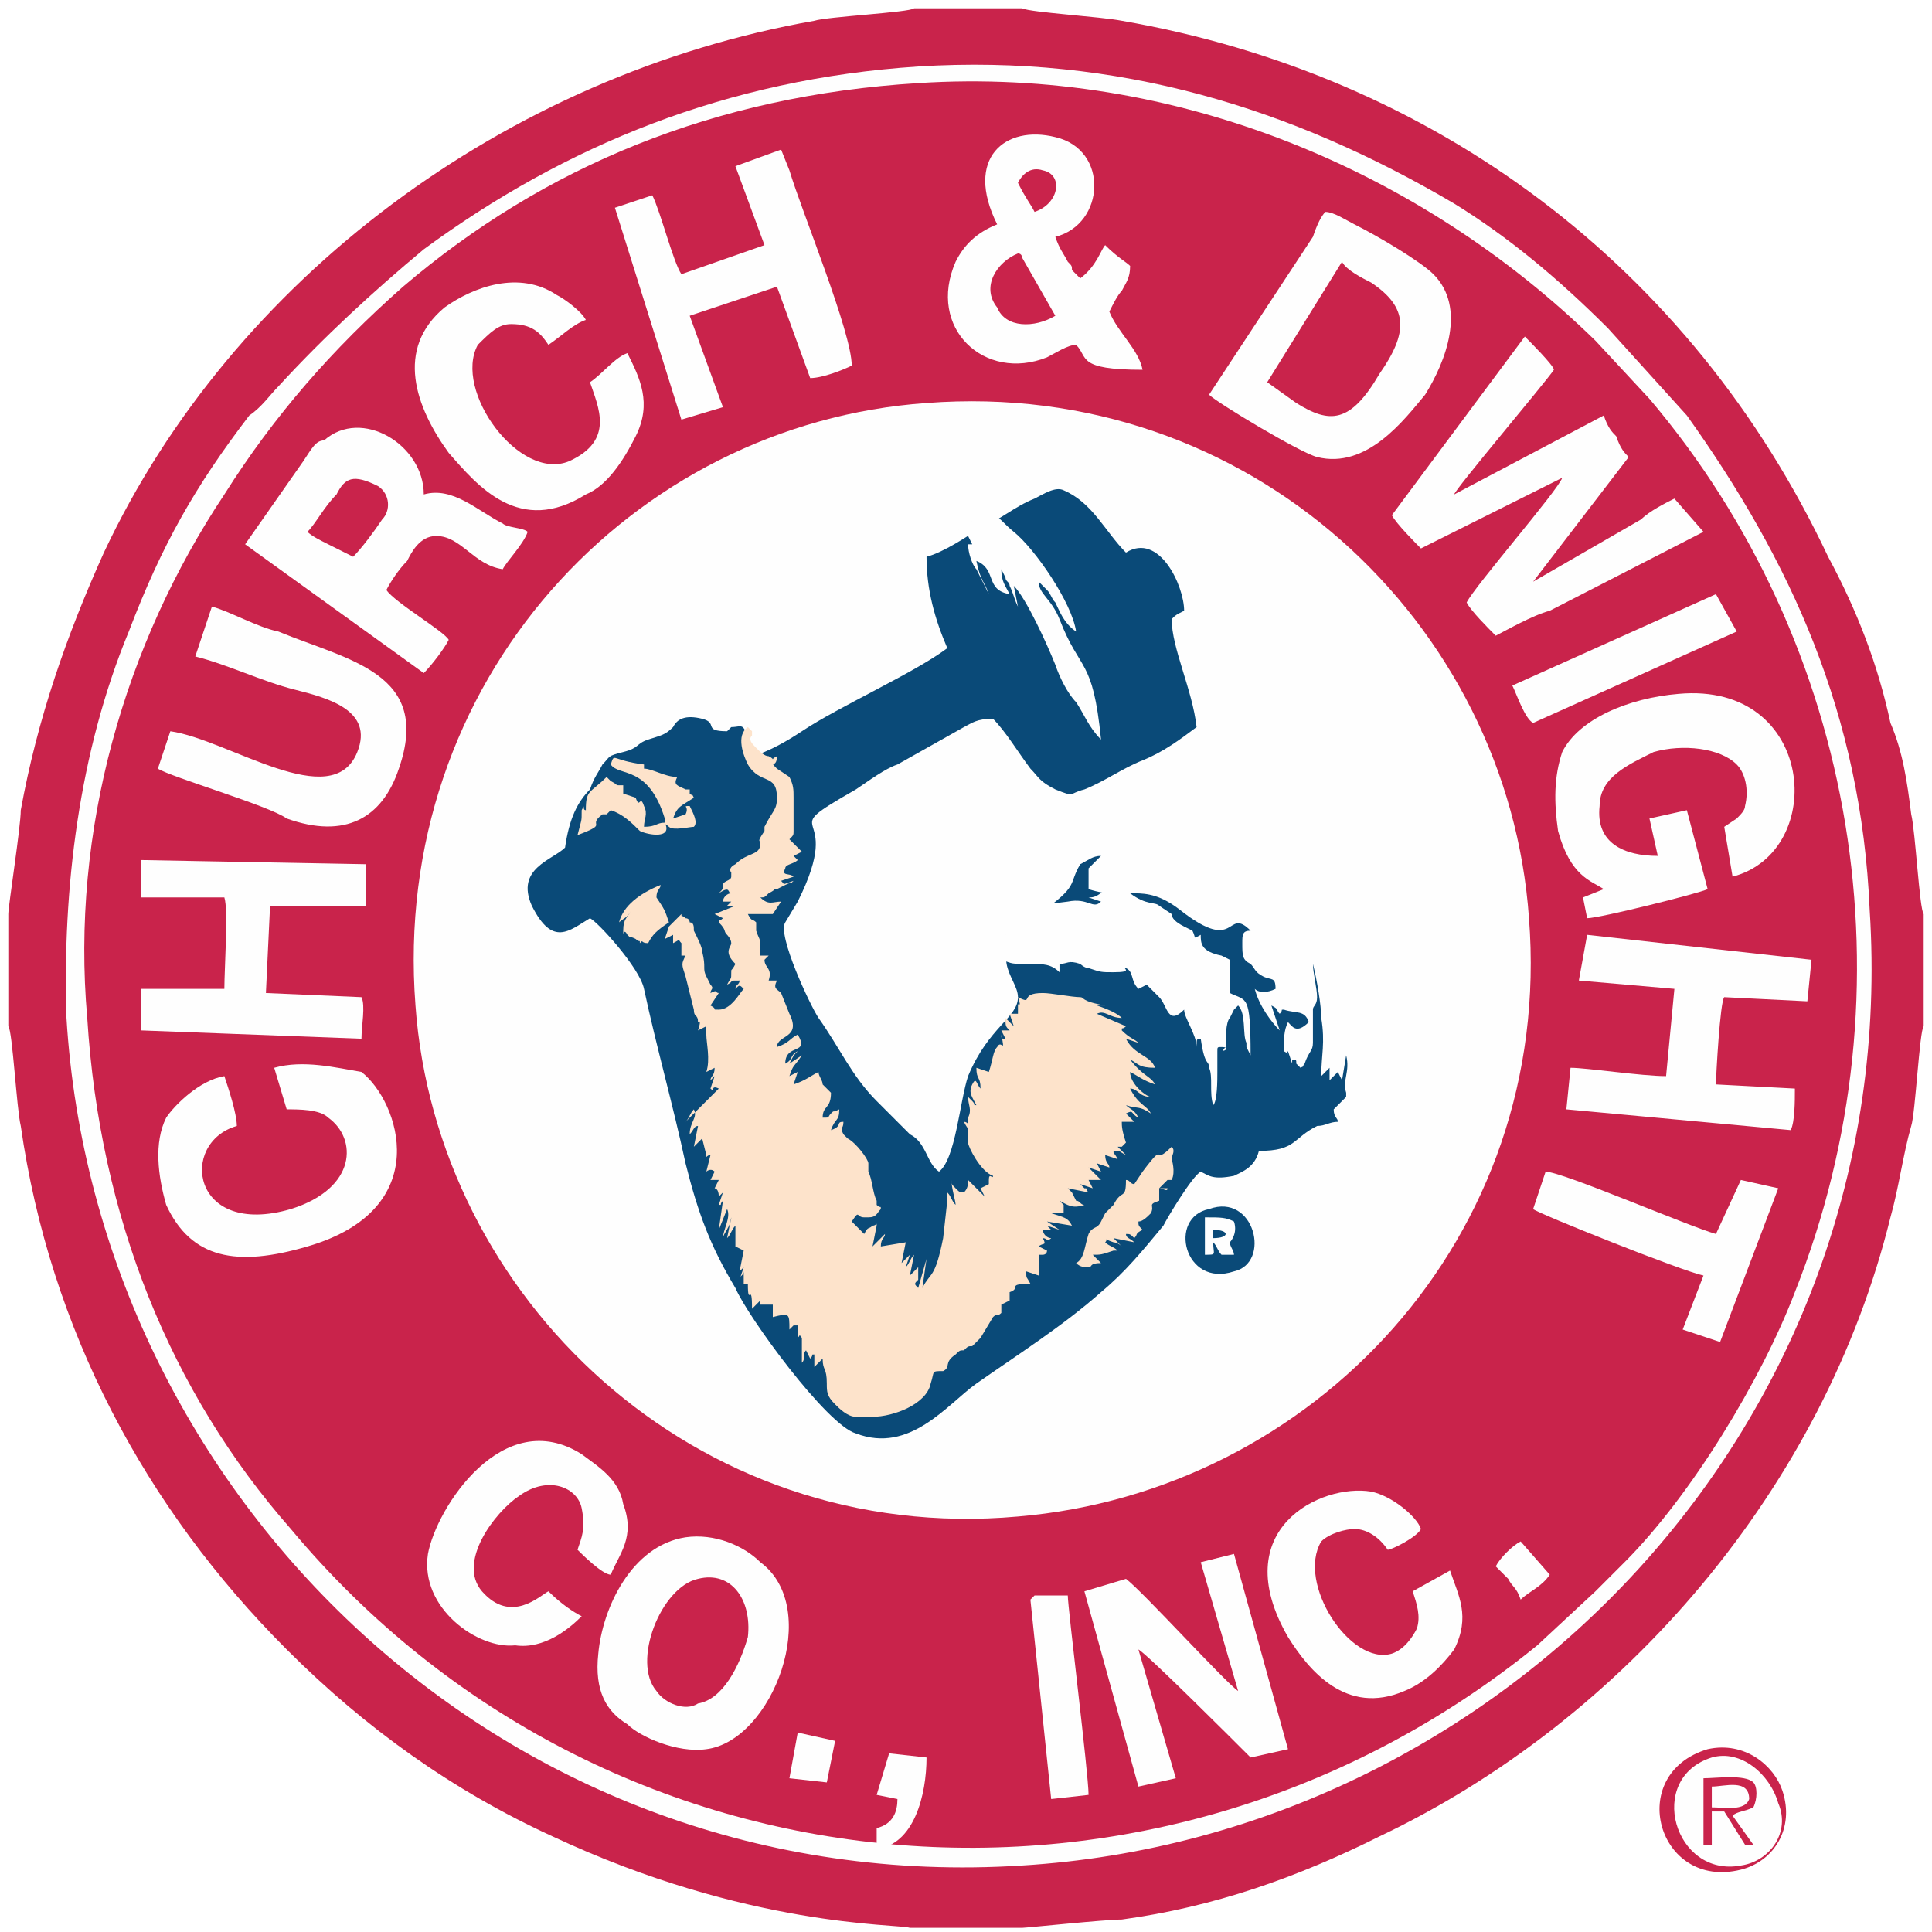 <?xml version="1.0" encoding="utf-8"?>
<!-- Generator: Adobe Illustrator 27.2.0, SVG Export Plug-In . SVG Version: 6.00 Build 0)  -->
<svg version="1.1"
	 id="Layer_1" xmlns:inkscape="http://www.inkscape.org/namespaces/inkscape" xmlns:sodipodi="http://sodipodi.sourceforge.net/DTD/sodipodi-0.dtd" xmlns:dc="http://purl.org/dc/elements/1.1/" xmlns:rdf="http://www.w3.org/1999/02/22-rdf-syntax-ns#" xmlns:cc="http://creativecommons.org/ns#" xmlns:svg="http://www.w3.org/2000/svg"
	 xmlns="http://www.w3.org/2000/svg" xmlns:xlink="http://www.w3.org/1999/xlink" x="0px" y="0px" width="46.5px" height="46.5px"
	 viewBox="0 0 46.5 46.5" style="enable-background:new 0 0 46.5 46.5;" xml:space="preserve">
<style type="text/css">
	.st0{fill:#F5010B;}
	.st1{fill:#FFFFFF;}
	.st2{fill:#004883;}
	.st3{fill:#E32934;}
	.st4{fill-rule:evenodd;clip-rule:evenodd;fill:#C9234B;}
	.st5{fill-rule:evenodd;clip-rule:evenodd;fill:#FEFEFE;}
	.st6{fill-rule:evenodd;clip-rule:evenodd;fill:#0A4A78;}
	.st7{fill-rule:evenodd;clip-rule:evenodd;fill:#FDE3CB;}
	.st8{fill:none;}
	.st9{fill:#003471;}
	.st10{fill:#EF4E23;}
	.st11{fill:#9E3223;}
	.st12{fill:#9E8858;}
	.st13{fill:#F9B716;}
	.st14{fill:#BF2025;}
	.st15{clip-path:url(#SVGID_00000168828801259516057120000004893224127932898728_);}
	.st16{fill:none;stroke:#BF2025;stroke-width:1.795;stroke-miterlimit:10;}
	.st17{clip-path:url(#SVGID_00000146480914079414420740000000681879326198304662_);}
	.st18{fill:none;stroke:#231F20;stroke-width:1.404;stroke-miterlimit:10;}
	.st19{fill-rule:evenodd;clip-rule:evenodd;fill:#FFFFFF;}
	.st20{fill:#231F20;}
	.st21{fill:none;stroke:#231F20;stroke-width:1.335;stroke-miterlimit:10;}
	.st22{fill:none;stroke:#231F20;stroke-width:0.695;stroke-miterlimit:10;}
	.st23{clip-path:url(#SVGID_00000133488686660023217220000014285679027105702820_);}
	.st24{clip-path:url(#SVGID_00000171695875944796903620000014023414723995984546_);}
	.st25{clip-path:url(#SVGID_00000011730405696434728260000016705228911083127462_);}
	.st26{clip-path:url(#SVGID_00000160154048369350799120000008758494428943852428_);}
	.st27{clip-path:url(#SVGID_00000066478153681686240930000003611118257159050893_);}
	.st28{clip-path:url(#SVGID_00000005240895297667079980000015965464412412568980_);}
	.st29{clip-path:url(#SVGID_00000103234012158851603110000011828403410469749689_);}
	.st30{clip-path:url(#SVGID_00000119078218117428689750000016138834953396026786_);}
	.st31{clip-path:url(#SVGID_00000060002377874801544820000011292506836169140912_);}
	.st32{clip-path:url(#SVGID_00000125578146570917609450000006944365783680631465_);}
	.st33{fill-rule:evenodd;clip-rule:evenodd;fill:#BF2025;}
	.st34{fill:#E51636;}
	.st35{fill:#472380;}
	.st36{fill:#63513D;}
	.st37{fill:url(#SVGID_00000155112471172527045030000010980546697326521245_);}
	.st38{fill:url(#SVGID_00000039848785379220559040000000576882852045456260_);}
	.st39{fill:url(#SVGID_00000016051606444927984150000007791877598908649880_);filter:url(#Adobe_OpacityMaskFilter);}
	
		.st40{mask:url(#f_00000026876509146056106290000013647427934357435579_);fill:url(#SVGID_00000080911388564941167900000007936972531845862277_);}
</style>
<sodipodi:namedview  bordercolor="#666666" borderopacity="1" gridtolerance="10" guidetolerance="10" id="namedview1257" inkscape:current-layer="Layer_1" inkscape:cx="204.26976" inkscape:cy="122.38718" inkscape:pageopacity="0" inkscape:pageshadow="2" inkscape:window-height="480" inkscape:window-maximized="0" inkscape:window-width="686" inkscape:window-x="0" inkscape:window-y="0" inkscape:zoom="0.9641533" objecttolerance="10" pagecolor="#ffffff" showgrid="false">
	</sodipodi:namedview>
<g>
	<path class="st4" d="M0.2,22v2.7c0.1,0.1,0.2,2,0.3,2.4c0.7,4.9,3,9.2,6.4,12.6c1.9,1.9,4,3.4,6.4,4.5c4.7,2.2,8.3,2.1,8.6,2.2h2.7
		c0.1,0,2-0.2,2.4-0.2c2.2-0.3,4.2-1,6.2-2c5.9-2.8,10.7-8.4,12.3-14.9c0.2-0.7,0.3-1.5,0.5-2.2c0.1-0.3,0.2-2.3,0.3-2.4V22
		c-0.1-0.1-0.2-2-0.3-2.4c-0.1-0.8-0.2-1.5-0.5-2.2c-0.3-1.4-0.8-2.7-1.5-4c-3.3-7-9.5-11.6-17-12.9c-0.5-0.1-2.2-0.2-2.4-0.3H22
		c-0.1,0.1-2.1,0.2-2.4,0.3c-7.4,1.3-14,6.2-17.1,12.8c-0.9,2-1.6,4-2,6.2C0.5,19.9,0.2,21.8,0.2,22L0.2,22z"/>
	<path class="st5" d="M22.1,1.6C17.5,1.9,13.6,3.5,10.2,6C9,7,7.8,8.1,6.7,9.3C6.5,9.5,6.3,9.8,6,10c-1.3,1.7-2.1,3.1-2.9,5.2
		c-1.2,2.9-1.6,6.2-1.5,9.3c0.7,11.5,10.6,21.2,23,20.4c11.5-0.7,21.2-10.6,20.4-23c-0.2-4.7-1.9-8.4-4.4-11.9l-1.9-2.1
		c-1.2-1.2-2.4-2.2-3.7-3C31.1,2.6,26.9,1.3,22.1,1.6L22.1,1.6z"/>
	<path class="st4" d="M22.1,2c-4.9,0.3-9,2-12.4,4.9c-1.7,1.5-3.1,3.1-4.3,5C3,15.5,1.7,20,2.1,24.5c0.3,4.8,2,9,4.9,12.3
		c7.6,9.1,20.9,10.2,30,2.8l0,0l1.4-1.3c0.2-0.2,0.5-0.5,0.7-0.7c1.6-1.6,3.3-4.4,4.1-6.5c2.9-7.3,1.5-15.6-3.5-21.5l-1.3-1.4
		C34.2,4.1,28.3,1.6,22.1,2z"/>
	<path class="st5" d="M22.3,9.7C15.2,10.2,9.4,16.4,10,24.2c0.5,7,6.7,13,14.5,12.3c7.1-0.6,12.9-6.7,12.3-14.4
		C36.3,15,30.1,9.1,22.3,9.7z"/>
	<path class="st6" d="M17.6,17.5l-0.1,0.1c-0.6,0-0.2-0.2-0.6-0.3s-0.6,0-0.7,0.2c-0.2,0.2-0.3,0.2-0.6,0.3
		c-0.3,0.1-0.2,0.2-0.6,0.3s-0.3,0.1-0.5,0.3c-0.1,0.2-0.2,0.3-0.3,0.6c-0.3,0.3-0.5,0.7-0.6,1.4c-0.3,0.3-1.2,0.5-0.8,1.4
		c0.5,1,0.9,0.6,1.4,0.3c0.2,0.1,1.2,1.2,1.3,1.7c0.3,1.4,0.7,2.8,1,4.2c0.3,1.2,0.6,2,1.2,3c0.3,0.7,2.2,3.3,2.9,3.5
		c1.3,0.5,2.2-0.7,2.9-1.2c1-0.7,2.1-1.4,3-2.2c0.6-0.5,1-1,1.5-1.6c0.1-0.2,0.7-1.2,0.9-1.3c0.2,0.1,0.3,0.2,0.8,0.1
		c0.2-0.1,0.5-0.2,0.6-0.6c0.9,0,0.8-0.3,1.4-0.6c0.2,0,0.3-0.1,0.5-0.1c0-0.1-0.1-0.1-0.1-0.3l0.3-0.3c0-0.2,0,0,0-0.1
		c-0.1-0.3,0.1-0.5,0-0.9l-0.1,0.6l-0.1-0.2c-0.1,0.1-0.1,0.1-0.2,0.2v-0.3c-0.1,0.1-0.2,0.2-0.2,0.2c0-0.5,0.1-0.8,0-1.4
		c0-0.3-0.1-0.9-0.2-1.3c0,0.2,0.1,0.6,0.1,0.8c0,0.2-0.1,0.2-0.1,0.3l0,0l0,0.7c0,0.1,0-0.1,0,0.1c0,0.2-0.1,0.2-0.2,0.5
		c-0.1,0.1,0.1,0-0.1,0.1l-0.1-0.1l0,0c0-0.1,0-0.1-0.1-0.1v0.1l0,0l0,0l-0.1-0.3c-0.1,0,0,0,0,0c-0.1,0.1,0.1,0.1-0.1,0
		c0-0.3,0-0.5,0.1-0.7c0.1,0.1,0.2,0.3,0.5,0c-0.1-0.3-0.3-0.2-0.6-0.3c-0.1,0,0,0-0.1,0.1l0,0c-0.1-0.1,0-0.1-0.2-0.2l0.2,0.6
		c-0.2-0.2-0.5-0.6-0.6-1c0.1,0.1,0.3,0.1,0.5,0c0-0.3-0.1-0.2-0.3-0.3c-0.2-0.1-0.2-0.2-0.3-0.3c-0.2-0.1-0.2-0.2-0.2-0.5
		c0-0.2,0-0.3,0.2-0.3l0,0l0,0c-0.6-0.6-0.3,0.6-1.7-0.5c-0.9-0.7-1.3-0.2-2.2-0.5c0-0.1,0-0.3,0-0.5c0.1-0.1,0.2-0.2,0.3-0.3
		c-0.2,0-0.3,0.1-0.5,0.2c-0.3,0.5,0,0.5-1,1.2c-1.4,1-0.5,1.5-0.5,2s-0.7,0.7-1.2,1.9c-0.2,0.6-0.3,2-0.7,2.3
		c-0.3-0.2-0.3-0.7-0.7-0.9c-0.3-0.3-0.5-0.5-0.8-0.8c-0.6-0.6-0.9-1.3-1.4-2c-0.2-0.3-1-2-0.8-2.3l0.3-0.5c1.2-2.4-0.7-1.5,1.4-2.7
		c0.3-0.2,0.7-0.5,1-0.6l1.6-0.9c0.2-0.1,0.3-0.2,0.7-0.2c0.3,0.3,0.6,0.8,0.9,1.2c0.2,0.2,0.2,0.3,0.6,0.5c0.5,0.2,0.3,0.1,0.7,0
		c0.5-0.2,0.9-0.5,1.4-0.7s0.9-0.5,1.3-0.8c-0.1-0.9-0.6-1.9-0.6-2.6c0.1-0.1,0.1-0.1,0.3-0.2c0-0.6-0.6-1.9-1.4-1.4
		c-0.5-0.5-0.8-1.2-1.5-1.5c-0.2-0.1-0.5,0.1-0.7,0.2c-0.5,0.2-0.8,0.5-1.3,0.7c-0.3,0.2-0.9,0.6-1.3,0.7c0,0.8,0.2,1.5,0.5,2.2
		c-0.8,0.6-2.6,1.4-3.5,2c-0.3,0.2-0.8,0.5-1.2,0.6C17.9,17.3,17.9,17.5,17.6,17.5L17.6,17.5z"/>
	<path class="st5" d="M16.8,38c-0.9,0.2-1.6,2-1,2.7c0.2,0.3,0.7,0.5,1,0.3c0.6-0.1,1-0.9,1.2-1.6C18.1,38.5,17.6,37.8,16.8,38
		L16.8,38z M16.5,37c-1.3,0.2-2,1.7-2.1,2.8c-0.1,0.9,0.2,1.4,0.7,1.7c0.3,0.3,1.2,0.7,1.9,0.6c1.6-0.2,2.8-3.4,1.3-4.5
		C17.9,37.2,17.2,36.9,16.5,37L16.5,37z"/>
	<path class="st5" d="M28.9,37.6l0.9,3.1c-0.3-0.2-2.3-2.4-2.7-2.7l-1,0.3l1.3,4.7l0.9-0.2l-0.9-3.1c0.2,0.1,2.3,2.2,2.7,2.6
		l0.9-0.2l-1.3-4.7L28.9,37.6z"/>
	<path class="st5" d="M14,38.9c-0.2-0.1-0.5-0.3-0.8-0.6c-0.2,0.1-0.9,0.8-1.6,0c-0.6-0.7,0.3-1.9,0.9-2.3c0.7-0.5,1.4-0.2,1.5,0.3
		c0.1,0.5,0,0.7-0.1,1c0.1,0.1,0.6,0.6,0.8,0.6c0.2-0.5,0.6-0.9,0.3-1.7c-0.1-0.6-0.6-0.9-1-1.2c-1.9-1.2-3.5,1.3-3.7,2.4
		c-0.2,1.3,1.2,2.3,2.1,2.2C13.1,39.7,13.7,39.2,14,38.9L14,38.9z"/>
	<path class="st5" d="M34.9,37.8L34,38.3c0.1,0.3,0.2,0.6,0.1,0.9c-0.1,0.2-0.3,0.5-0.6,0.6c-1,0.3-2.3-1.7-1.7-2.7
		c0.2-0.2,0.6-0.3,0.8-0.3c0.3,0,0.6,0.2,0.8,0.5c0.1,0,0.7-0.3,0.8-0.5c-0.1-0.3-0.7-0.8-1.2-0.9c-1.2-0.2-3.5,0.9-2,3.5
		c0.5,0.8,1.4,1.9,2.8,1.3c0.5-0.2,0.9-0.6,1.2-1C35.4,38.9,35.1,38.4,34.9,37.8L34.9,37.8z"/>
	<path class="st5" d="M26.2,21.6l0.3,0.1c-0.2,0.2-0.3-0.1-0.8,0c-0.7,0.1-0.8,0-1.4,0.6c-0.1,0.1-0.2,0.6-0.2,0.8
		c0.3,0.1,0.2,0.1,0.7,0.1c0.3,0,0.5,0,0.7,0.2c0-0.2,0-0.1,0-0.2c0.2,0,0.2-0.1,0.5,0c0,0,0.1,0.1,0.2,0.1c0.3,0.1,0.3,0.1,0.6,0.1
		c0.5,0,0.2-0.1,0.3-0.1c0.2,0.1,0.1,0.3,0.3,0.5l0.2-0.1l0,0l0,0c0.1,0.1,0.1,0.1,0.2,0.2l0.1,0.1c0.2,0.2,0.2,0.7,0.6,0.3
		c0,0.2,0.3,0.6,0.3,0.9c0-0.2,0-0.2,0.1-0.2c0.1,0.7,0.2,0.5,0.2,0.7c0.1,0.2,0,0.6,0.1,0.9c0.1-0.1,0.1-0.6,0.1-0.8
		c0-0.1,0-0.2,0-0.5c0-0.1,0-0.1,0.1-0.1c0.3,0-0.1,0.2,0.1,0c0-0.2,0-0.6,0.1-0.7l0.1-0.2c0,0,0,0,0.1-0.1c0.2,0.2,0.1,0.7,0.2,0.9
		v0.1l0.1,0.2c0-1.5-0.1-1.3-0.5-1.5v-0.8c-0.2-0.1,0,0-0.2-0.1c-0.5-0.1-0.5-0.3-0.5-0.5c-0.2,0.1-0.1,0.1-0.2-0.1l-0.2-0.1
		c-0.2-0.1-0.3-0.2-0.3-0.3l-0.3-0.2c-0.1-0.1-0.3,0-0.7-0.3c-0.3-0.5-0.2-0.1-0.6-0.1C26.4,21.6,26.3,21.6,26.2,21.6L26.2,21.6z"/>
	<path class="st5" d="M4.7,15.8c0.8,0.2,1.6,0.6,2.4,0.8s1.9,0.5,1.5,1.5c-0.6,1.5-3.1-0.3-4.5-0.5l-0.3,0.9
		c0.3,0.2,2.7,0.9,3.1,1.2c1.4,0.5,2.3,0,2.7-1.2c0.8-2.3-1.2-2.6-2.9-3.3c-0.5-0.1-1.2-0.5-1.6-0.6L4.7,15.8z M6.6,25.7l0.3,1
		c0.3,0,0.8,0,1,0.2c0.7,0.5,0.7,1.7-0.9,2.2c-2.4,0.7-2.7-1.6-1.3-2c0-0.3-0.2-0.9-0.3-1.2c-0.6,0.1-1.2,0.7-1.4,1
		c-0.3,0.6-0.2,1.4,0,2.1c0.6,1.3,1.7,1.5,3.4,1c3.1-0.9,2.2-3.5,1.3-4.2C8.1,25.7,7.3,25.5,6.6,25.7L6.6,25.7z M3.4,21.6h2
		c0.1,0.3,0,1.7,0,2.2h-2v1L8.7,25c0-0.3,0.1-0.8,0-1l-2.3-0.1l0.1-2.1h2.3v-1l-5.4-0.1L3.4,21.6L3.4,21.6z M7.4,12.8
		c0.1,0.1,0.3,0.2,0.5,0.3l0.6,0.3c0.2-0.2,0.5-0.6,0.7-0.9c0.2-0.2,0.2-0.6-0.1-0.8c-0.6-0.3-0.8-0.2-1,0.2
		C7.8,12.2,7.6,12.6,7.4,12.8L7.4,12.8z M5.9,13.1L5.9,13.1l4.3,3.1c0.2-0.2,0.5-0.6,0.6-0.8c-0.1-0.2-1.3-0.9-1.5-1.2
		c0.1-0.2,0.3-0.5,0.5-0.7c0.1-0.2,0.3-0.6,0.7-0.6c0.6,0,0.9,0.7,1.6,0.8c0.1-0.2,0.5-0.6,0.6-0.9c-0.1-0.1-0.5-0.1-0.6-0.2
		c-0.6-0.3-1.2-0.9-1.9-0.7c0-1.2-1.5-2.1-2.4-1.3c-0.2,0-0.3,0.2-0.5,0.5L5.9,13.1L5.9,13.1z M15.1,8.5c-0.3,0.1-0.6,0.5-0.9,0.7
		c0.2,0.6,0.6,1.4-0.5,1.9c-1.2,0.5-2.8-1.7-2.2-2.8C11.8,8,12,7.8,12.3,7.8c0.5,0,0.7,0.2,0.9,0.5c0.3-0.2,0.6-0.5,0.9-0.6
		c-0.1-0.2-0.5-0.5-0.7-0.6c-0.9-0.6-2-0.2-2.7,0.3c-1.2,1-0.7,2.4,0.1,3.5c0.7,0.8,1.7,2,3.3,1c0.5-0.2,0.9-0.8,1.2-1.4
		C15.7,9.7,15.4,9.1,15.1,8.5L15.1,8.5z M17.7,4l0.7,1.9l-2,0.7c-0.2-0.3-0.5-1.5-0.7-1.9L14.8,5l1.6,5.1l1-0.3l-0.8-2.2l2.1-0.7
		l0.8,2.2c0.3,0,0.8-0.2,1-0.3C20.5,8,19.3,5.1,19,4.1l-0.2-0.5l0,0L17.7,4z M25.4,7.6l-0.8-1.4c0,0,0-0.1-0.1-0.1
		C24,6.3,23.6,6.9,24,7.4C24.2,7.9,24.9,7.9,25.4,7.6L25.4,7.6z M24.9,5.1c0.6-0.2,0.7-0.9,0.2-1c-0.3-0.1-0.5,0.1-0.6,0.3
		C24.7,4.8,24.8,4.9,24.9,5.1L24.9,5.1z M24,5.4c-0.5,0.2-0.8,0.5-1,0.9c-0.7,1.6,0.7,2.9,2.2,2.3c0.2-0.1,0.5-0.3,0.7-0.3
		c0.3,0.3,0,0.6,1.6,0.6c-0.1-0.5-0.6-0.9-0.8-1.4C26.8,7.3,26.9,7.1,27,7c0.1-0.2,0.2-0.3,0.2-0.6c-0.1-0.1-0.3-0.2-0.6-0.5
		c-0.1,0.1-0.2,0.5-0.6,0.8l-0.2-0.2c0-0.1,0-0.1-0.1-0.2c-0.1-0.2-0.2-0.3-0.3-0.6c1.2-0.3,1.3-2.1,0-2.4C24.2,3,23.2,3.8,24,5.4
		L24,5.4z M30.5,9.2C30.6,9.2,30.6,9.2,30.5,9.2C30.6,9.2,30.6,9.2,30.5,9.2l0.7,0.5c0.8,0.5,1.3,0.5,2-0.7c0.7-1,0.7-1.6-0.2-2.2
		c-0.2-0.1-0.6-0.3-0.7-0.5L30.5,9.2L30.5,9.2z M29.1,9.5c0.2,0.2,2.2,1.4,2.6,1.5c1.2,0.3,2.1-0.9,2.6-1.5c0.5-0.8,1-2.1,0.2-2.9
		c-0.3-0.3-1.3-0.9-1.9-1.2c-0.2-0.1-0.5-0.3-0.7-0.3c-0.1,0.1-0.2,0.3-0.3,0.6L29.1,9.5L29.1,9.5z M33.5,12.4
		c0.1,0.2,0.6,0.7,0.7,0.8l3.4-1.7c-0.1,0.3-2.1,2.6-2.3,3c0.1,0.2,0.5,0.6,0.7,0.8c0.2-0.1,0.9-0.5,1.3-0.6l3.7-1.9l-0.7-0.8
		c-0.2,0.1-0.6,0.3-0.8,0.5L36.9,14l2.3-3c-0.1-0.1-0.2-0.2-0.3-0.5c-0.1-0.1-0.2-0.2-0.3-0.5L35,11.9c0-0.1,2.2-2.7,2.4-3
		c0-0.1-0.6-0.7-0.7-0.8L33.5,12.4L33.5,12.4z M36.4,16.5c0.1,0.2,0.3,0.8,0.5,0.9l4.9-2.2l-0.5-0.9L36.4,16.5L36.4,16.5z
		 M38.6,21.4l-0.5,0.2l0.1,0.5c0.3,0,2.7-0.6,2.9-0.7l-0.5-1.9l-0.9,0.2l0.2,0.9c-0.8,0-1.5-0.3-1.4-1.2c0-0.7,0.7-1,1.3-1.3
		c0.7-0.2,1.6-0.1,2,0.3c0.2,0.2,0.3,0.6,0.2,1c0,0.1-0.1,0.2-0.2,0.3l-0.3,0.2l0,0l0.2,1.2c2.3-0.6,2-4.7-1.3-4.4
		c-1.2,0.1-2.4,0.6-2.8,1.4c-0.2,0.6-0.2,1.2-0.1,1.9C37.8,21.1,38.3,21.2,38.6,21.4L38.6,21.4z M38,23.6l2.3,0.2l-0.2,2.1
		c-0.6,0-1.9-0.2-2.3-0.2l-0.1,1l5.4,0.5c0.1-0.2,0.1-0.7,0.1-1l-1.9-0.1c0-0.2,0.1-2,0.2-2.1l2,0.1l0.1-1l-5.4-0.6L38,23.6L38,23.6
		z M36.9,29.1c0.1,0.1,3.6,1.5,4.1,1.6L40.5,32l0.9,0.3l1.4-3.7l-0.9-0.2l-0.6,1.3c-0.7-0.2-3.7-1.5-4.1-1.5L36.9,29.1L36.9,29.1z"
		/>
	<path class="st4" d="M41.1,42.1c-2,0.6-1.2,3.4,0.8,2.9c0.8-0.2,1.3-1,1-1.9C42.7,42.5,42,41.9,41.1,42.1z"/>
	<path class="st5" d="M41.2,42.3c-1.6,0.5-0.9,2.9,0.7,2.6c0.7-0.1,1.2-0.8,0.9-1.5l0,0C42.6,42.7,41.9,42.1,41.2,42.3z"/>
	<path class="st5" d="M24.8,38.5l0.5,4.8l0.9-0.1c0-0.5-0.5-4.5-0.5-4.8H25c-0.1,0,0.1,0-0.1,0L24.8,38.5L24.8,38.5z"/>
	<path class="st5" d="M23,12.8c0,0.1,0.1,0.1,0.1,0.1c0.2,0.1-0.2-0.1,0.2,0l0.1,0.2h-0.1c0,0.2,0.1,0.5,0.2,0.6l0.3,0.6
		c-0.1-0.3-0.2-0.3-0.3-0.8c0.5,0.2,0.2,0.7,0.8,0.8c-0.1-0.2-0.2-0.3-0.2-0.6l0.1,0.2c0,0.1,0.1,0.1,0.1,0.2
		c0.1,0.2,0.1,0.3,0.2,0.5l-0.1-0.5c0.3,0.3,0.8,1.4,1,1.9c0.1,0.3,0.3,0.7,0.5,0.9c0.2,0.3,0.3,0.6,0.6,0.9c-0.2-2-0.5-1.6-1-2.9
		c-0.2-0.5-0.5-0.6-0.5-0.9l0,0l0.2,0.2c0.1,0.1,0.1,0.2,0.2,0.3c0.1,0.2,0.2,0.5,0.5,0.7c-0.1-0.7-1-2-1.5-2.4
		C23.9,12.4,24,12.1,23,12.8L23,12.8z"/>
	<path class="st7" d="M27.1,28.4c0,0.5-0.1,0.2-0.3,0.6l-0.2,0.2l0,0l-0.1,0.2c-0.1,0.2-0.2,0.1-0.3,0.3c-0.1,0.3-0.1,0.6-0.3,0.7
		c0.1,0.1,0.2,0.1,0.3,0.1c0.1,0,0-0.1,0.3-0.1l-0.2-0.2c0.2,0,0.2,0,0.5-0.1h0.1c-0.1-0.1-0.2-0.1-0.3-0.2c0.1-0.1-0.1-0.1,0.2,0
		c0,0,0.1,0,0.2,0.1l-0.2-0.2l0.5,0.1c-0.1-0.1-0.2-0.1-0.2-0.2c0.1,0,0.1,0,0.2,0.1c0.1-0.1,0-0.1,0.2-0.2
		c-0.1-0.1-0.1-0.1-0.1-0.2c0.1,0,0.2-0.1,0.3-0.2c0.1-0.2-0.1-0.2,0.2-0.3l0,0c0-0.1,0-0.1,0-0.3c0.1,0,0.2,0.1,0.2,0l-0.2,0l0,0
		l0.2-0.2c0.1,0,0,0,0.1,0c0.1-0.2,0-0.5,0-0.5c0-0.1,0.1-0.2,0-0.3c-0.5,0.5-0.1-0.2-0.7,0.6l0,0l-0.2,0.3
		C27.2,28.5,27.2,28.4,27.1,28.4L27.1,28.4z"/>
	<path class="st5" d="M21.1,43.2l0.5,0.1c0,0.3-0.1,0.6-0.5,0.7v0.5c0.9-0.1,1.2-1.3,1.2-2.2l-0.9-0.1L21.1,43.2L21.1,43.2z"/>
	<path class="st4" d="M41,44.4h0.2v-0.8h0.3l0.5,0.8h0.2l-0.5-0.7c0.1-0.1,0.3-0.1,0.5-0.2c0.1-0.2,0.1-0.5,0-0.6
		c-0.2-0.2-0.9-0.1-1.2-0.1L41,44.4L41,44.4z"/>
	<path class="st7" d="M14.1,19.5c-0.1,0,0-0.2-0.1,0c0,0.3,0,0.2-0.1,0.6c0.8-0.3,0.2-0.2,0.6-0.5c0.1,0,0,0,0.1,0l0.1-0.1
		c0.3,0.1,0.5,0.3,0.7,0.5c0.2,0.1,0.8,0.2,0.6-0.2c-0.2,0-0.2,0.1-0.5,0.1c0-0.2,0.1-0.3,0-0.5c-0.1-0.3-0.1,0.1-0.2-0.2L15,19.1
		v-0.2h-0.1c-0.1,0,0,0-0.2-0.1c-0.1-0.1,0,0-0.1-0.1C14.2,19.1,14.1,19,14.1,19.5z"/>
	<path class="st7" d="M14.7,18.4c0.2,0.3,0.9,0,1.3,1.3c0,0.2,0,0.1,0.1,0.2c0.1,0.1,0.5,0,0.6,0c0.1-0.1,0-0.3-0.1-0.5
		c-0.2,0,0,0-0.1,0.2l-0.3,0.1c0.1-0.3,0.2-0.3,0.5-0.5c-0.1-0.2,0,0-0.1-0.1V19l0,0h-0.1c-0.2-0.1-0.3-0.1-0.2-0.3
		c-0.3,0-0.6-0.2-0.8-0.2v-0.1C14.7,18.3,14.8,18.1,14.7,18.4z"/>
	<polygon class="st5" points="19,42.8 19.9,42.9 20.1,41.9 19.2,41.7 	"/>
	<path class="st5" d="M36,37.7c0.1,0.1,0.2,0.2,0.3,0.3c0.1,0.2,0.2,0.2,0.3,0.5c0.2-0.2,0.5-0.3,0.7-0.6l-0.7-0.8
		C36.4,37.2,36.1,37.5,36,37.7L36,37.7z"/>
	<path class="st7" d="M15.6,22.7c0.1-0.2,0.2-0.3,0.5-0.5c-0.1-0.3-0.1-0.3-0.3-0.6c0-0.2,0.1-0.2,0.1-0.3c-0.5,0.2-0.9,0.5-1,0.9
		c0.1-0.1,0.2-0.1,0.3-0.3c-0.1,0.2-0.2,0.2-0.2,0.5l0,0c0,0.2,0-0.1,0.1,0.1l0,0c0.1,0.1,0,0,0.2,0.1c0.1,0.1,0.1,0,0.1,0.1
		C15.5,22.6,15.4,22.7,15.6,22.7L15.6,22.7z"/>
	<path class="st6" d="M29.1,29.1c-1,0.2-0.6,1.9,0.6,1.5C30.6,30.4,30.2,28.7,29.1,29.1z M29.7,30.2c0-0.1-0.1-0.2-0.1-0.3l0,0
		c0,0,0.2-0.2,0.1-0.5c-0.2-0.1-0.3-0.1-0.7-0.1v0.9c0.3,0,0.2,0,0.2-0.3c0.1,0.1,0.1,0.2,0.2,0.3H29.7L29.7,30.2z"/>
	<path class="st5" d="M41.2,43.5c0.3,0,0.8,0.1,0.9-0.2c0-0.5-0.6-0.3-0.9-0.3V43.5z"/>
	<path class="st7" d="M23,32.6c0.1-0.1,0.1-0.1,0.2-0.1c0.1-0.1,0.1-0.1,0.2-0.1l0.2-0.2l0,0l0.3-0.5c0.1-0.1,0.1,0,0.2-0.1v-0.2
		l0.2-0.1l0-0.2c0.3-0.1-0.1-0.2,0.5-0.2c-0.1-0.2-0.1-0.1-0.1-0.3l0.3,0.1L25,30.2c0,0,0,0,0.1,0c0,0,0.1,0,0.1-0.1L25,30
		c0.1-0.1,0.2,0,0.1-0.2c0.1,0,0.1,0.1,0.2,0c-0.1,0-0.2-0.1-0.2-0.2c0.1,0,0.1,0,0.2,0l-0.1-0.1l0.3,0.1l-0.3-0.2l0.6,0.1
		c-0.1-0.2-0.2-0.2-0.5-0.3l0,0h0.1c0,0,0.1,0,0.2,0l0,0L25.6,29c-0.1-0.1,0,0-0.1-0.1c0.2,0.1,0.3,0.2,0.6,0.1
		c-0.1,0-0.1-0.1-0.2-0.1l-0.1-0.2c-0.1-0.1,0,0-0.1-0.1l0.5,0.1c-0.1-0.1,0-0.1-0.1-0.1c-0.1-0.1,0,0-0.1-0.1l0.3,0.1l-0.1-0.2h0.3
		c-0.1-0.1-0.2-0.2-0.3-0.3l0.3,0.1l-0.1-0.2l0.3,0.1c0-0.1-0.1-0.1-0.1-0.3l0.3,0.1c-0.1-0.2-0.1-0.1-0.1-0.2c0.2,0,0.1,0,0.3,0.1
		l-0.2-0.2H27l0,0l0.1-0.1C27,27.2,27,27.1,27,27h0.3c-0.1-0.1-0.1-0.1-0.2-0.2c0.2-0.1,0.1,0,0.3,0.1c-0.1-0.2-0.2-0.2-0.3-0.3
		c0.3,0.1,0.3,0,0.6,0.2c-0.1-0.2-0.3-0.2-0.5-0.6c0.2,0,0.2,0.2,0.5,0.2c-0.1,0-0.5-0.3-0.5-0.6c0.2,0.1,0.3,0.2,0.6,0.3
		c-0.1-0.2-0.3-0.2-0.6-0.6c0.2,0.1,0.2,0.2,0.6,0.2c-0.1-0.3-0.5-0.3-0.7-0.7l0.3,0.1C27.3,25,27.2,25,27,24.8c0-0.1,0,0,0.1-0.1
		l-0.7-0.3c0.2-0.1,0.3,0.1,0.6,0.1c-0.1-0.1-0.3-0.2-0.6-0.3c0.1,0,0.1,0,0.1,0l0,0l0,0h0.1c-0.6-0.1-0.5-0.2-0.6-0.2
		c-0.2,0-0.7-0.1-0.9-0.1c-0.6,0-0.2,0.3-0.6,0.1c0.1,0.3,0,0.1,0,0.2l0,0v0.2l0,0l0,0h-0.2l0.1,0.3c-0.1-0.1-0.1-0.1-0.2-0.2
		c0,0.2,0,0.2,0.1,0.3h-0.2l0.1,0.2c-0.1,0-0.1,0-0.1-0.1c0.1,0.5,0,0.1-0.1,0.3l0,0l0,0c-0.1,0.2,0,0,0,0c-0.1,0.1-0.1,0.3-0.2,0.6
		l-0.3-0.1c0,0.3,0.1,0.2,0.1,0.5c-0.1-0.1-0.1-0.3-0.2-0.1c-0.1,0.2,0,0.3,0.1,0.5c-0.1,0,0,0-0.1-0.1l-0.1-0.1l0,0
		c0,0.2,0.1,0.3,0,0.5c0,0.1,0-0.1,0,0.1c0,0.1,0,0-0.1,0c0.1,0.2,0.1,0.1,0.1,0.3v0.2l0,0c0,0.1,0.3,0.7,0.6,0.8l0,0
		c0,0.1-0.1-0.1-0.1,0.1v0.1l-0.2,0.1l0.1,0.2l-0.2-0.2c-0.1-0.1-0.1-0.1-0.2-0.2c0,0.1,0,0.2-0.1,0.3c-0.1,0-0.1,0-0.2-0.1
		c-0.1-0.1-0.1-0.1-0.1-0.2c0,0.2,0.1,0.5,0.1,0.6c-0.1-0.1-0.1-0.2-0.2-0.3c0,0.1,0,0.1,0,0.2l-0.1,0.9c-0.2,1-0.3,0.8-0.5,1.2
		l0.1-0.7l-0.2,0.7c-0.1-0.1-0.1-0.1,0-0.2c0-0.1,0-0.2,0-0.3l-0.2,0.2l0,0l0.1-0.5c-0.1,0.1-0.1,0.2-0.2,0.3l0.1-0.3l-0.2,0.2
		l0.1-0.5L21.2,30c0-0.2,0.1-0.2,0.1-0.3c-0.1,0.1-0.1,0.1-0.2,0.2c-0.1,0.1,0,0-0.1,0.1l0.1-0.5c0-0.1,0,0-0.1,0
		c-0.1,0.1-0.1,0-0.2,0.2l0,0l-0.2-0.2c-0.1-0.1,0,0-0.1-0.1c0.2-0.3,0.1-0.1,0.3-0.1h0.1c0.2,0,0.2-0.1,0.3-0.2c0-0.1,0,0-0.1-0.1
		v-0.1c-0.1-0.2-0.1-0.5-0.2-0.7V28c0-0.1-0.3-0.5-0.5-0.6l-0.1-0.1l0,0c-0.1-0.2,0-0.1,0-0.3c-0.2,0,0,0.1-0.3,0.2
		c0.1-0.3,0.2-0.2,0.2-0.5c-0.2,0.1-0.1,0-0.2,0.1c-0.1,0.1,0,0.1-0.2,0.1c0-0.3,0.2-0.2,0.2-0.6l0,0l-0.2-0.2
		c0-0.1-0.1-0.2-0.1-0.3c-0.2,0.1-0.3,0.2-0.6,0.3l0.1-0.3l-0.2,0.1c0.1-0.3,0.1-0.2,0.3-0.5l-0.3,0.2c0.1-0.2,0.1-0.2,0.2-0.3
		c-0.2,0.1-0.1,0.2-0.3,0.3c0-0.5,0.6-0.2,0.3-0.7c-0.2,0.1-0.2,0.2-0.5,0.3c0-0.3,0.6-0.2,0.3-0.8l-0.2-0.5
		c-0.1-0.1-0.2-0.1-0.1-0.3h-0.2c0.1-0.3-0.1-0.3-0.1-0.5l0.1-0.1h-0.2c0-0.5,0-0.3-0.1-0.6c0-0.2,0-0.1,0-0.2
		c-0.1-0.1-0.1,0-0.2-0.2h0.6l0.2-0.3c-0.2,0-0.3,0.1-0.5-0.1c0.1,0,0.1,0,0.2-0.1c0.2-0.1,0.1-0.1,0.2-0.1l0.2-0.1
		c0.2-0.1,0.1,0,0.2-0.1c-0.3,0.1-0.2,0.1-0.3,0l0.3-0.1c-0.1-0.1-0.3,0-0.2-0.2c0-0.1,0.2-0.1,0.3-0.2l-0.1-0.1l0.2-0.1L19,20.2
		l0,0c0.1-0.1,0.1-0.1,0.1-0.2v-0.1c0,0,0,0,0-0.1v-0.6c0-0.2,0-0.3-0.1-0.5l-0.3-0.2c-0.2-0.2,0,0,0-0.3c-0.2,0.1,0,0.1-0.2,0
		c-0.1,0-0.2-0.1-0.3-0.2c-0.1-0.1-0.2-0.2-0.1-0.3v-0.1l0,0l-0.1-0.1c-0.3,0.2-0.1,0.7,0,0.9c0.3,0.5,0.7,0.2,0.7,0.8
		c0,0.3-0.1,0.3-0.3,0.7v0.1l0,0c-0.2,0.3-0.1,0.2-0.1,0.3c0,0.3-0.3,0.2-0.6,0.5c-0.2,0.1-0.1,0.2-0.1,0.2v0.1
		c0,0.1-0.2,0.1-0.2,0.2l0,0c0,0.1,0,0.1-0.1,0.2c0.3-0.2,0.2,0,0.3,0c-0.1,0-0.2,0.1-0.2,0.2c0.1,0,0.1,0,0.2,0l-0.1,0.1l0,0l0,0
		h0.2L17.2,22l0.2,0.1c-0.1,0.1-0.1,0-0.1,0.1c0.2,0.2,0.1,0.2,0.2,0.3c0,0,0.1,0.1,0.1,0.2s-0.2,0.2,0.1,0.5
		c-0.1,0.2-0.1,0.1-0.1,0.2c0,0.2,0,0.1-0.1,0.3c0.2-0.1,0-0.1,0.3-0.1c0,0.1-0.1,0.1-0.1,0.2c0.1-0.1,0.1-0.1,0.2,0
		c-0.1,0.1-0.3,0.5-0.6,0.5c-0.2,0,0,0-0.2-0.1l0.2-0.3c-0.1,0,0-0.1-0.2,0c0-0.1,0.1-0.1,0-0.2l-0.1-0.2c-0.1-0.2,0-0.2-0.1-0.6
		c0-0.1-0.1-0.3-0.2-0.5c0-0.1,0-0.2-0.1-0.2c0,0,0-0.1-0.1-0.1c-0.1-0.1-0.1,0-0.1-0.1l-0.3,0.3l-0.1,0.3l0.2-0.1
		c0,0.1,0,0.1,0,0.2c0.2-0.1,0.1-0.1,0.2,0V23h0.1c-0.1,0.2-0.1,0.2,0,0.5l0.2,0.8c0,0.2,0.1,0.1,0.1,0.3c0,0,0.1-0.1,0,0.2l0.2-0.1
		c0,0.2,0,0.1,0,0.2l0,0c0,0.2,0.1,0.6,0,0.9l0.2-0.1c0,0.2-0.1,0.2-0.1,0.3l0.1-0.1l-0.1,0.3c0.1,0.1,0-0.1,0.2,0l-0.8,0.8
		c0.1-0.1,0.1-0.2,0.2-0.3c0.1,0.2-0.1,0.3-0.1,0.6c0.1-0.1,0.1-0.2,0.2-0.2l-0.1,0.5c0.1-0.1,0.1-0.1,0.2-0.2L17,27.8l0,0
		c0,0.1,0,0,0.1,0L17,28.2c0,0,0.1-0.1,0.2,0l-0.1,0.2c0.1,0,0,0,0.1,0h0.1l0,0l-0.1,0.2l0,0c0,0,0.1,0,0.1,0.2
		c0.1-0.1,0.1-0.1,0.1-0.1l-0.1,0.3c0.1,0,0,0,0.1-0.1l-0.1,0.7l0.2-0.5c0.1,0.2-0.1,0.5-0.1,0.7c0-0.1,0.2-0.3,0.2-0.5l-0.1,0.5
		c0.1-0.1,0.1-0.2,0.2-0.3L17.7,30l0.2,0.1l-0.1,0.5l0.1-0.1l-0.1,0.3c0-0.1,0.1-0.1,0.1-0.2v0.3c0.1,0,0,0,0.1,0l0,0
		c0,0.6,0.1-0.1,0.1,0.6c0,0,0,0,0.1-0.1l0.1-0.1c0,0.1,0,0.1,0,0.1h0.3v0.3C19,31.6,19,31.6,19,32l0.1-0.1c0,0,0,0,0.1,0v0.3
		c0.1-0.1,0-0.1,0.1,0v0.6c0.1-0.1,0-0.2,0.1-0.3l0.1,0.2c0.1-0.1,0-0.1,0.1-0.1v0.3l0.2-0.2c0,0.3,0.1,0.2,0.1,0.6
		c0,0.2,0,0.3,0.2,0.5c0.1,0.1,0.3,0.3,0.5,0.3h0.1c0.1,0,0.2,0,0.3,0c0.5,0,1.3-0.3,1.4-0.8c0.1-0.3,0-0.3,0.3-0.3
		C22.9,32.9,22.7,32.8,23,32.6L23,32.6z M26.9,27.3L26.9,27.3L26.9,27.3z M26.9,27.3L26.9,27.3C27,27.2,26.9,27.3,26.9,27.3
		L26.9,27.3z"/>
	<path class="st6" d="M29.2,29.6v0.2C29.6,29.8,29.6,29.6,29.2,29.6z"/>
	<rect class="st8" width="46.5" height="46.5"/>
</g>
</svg>
